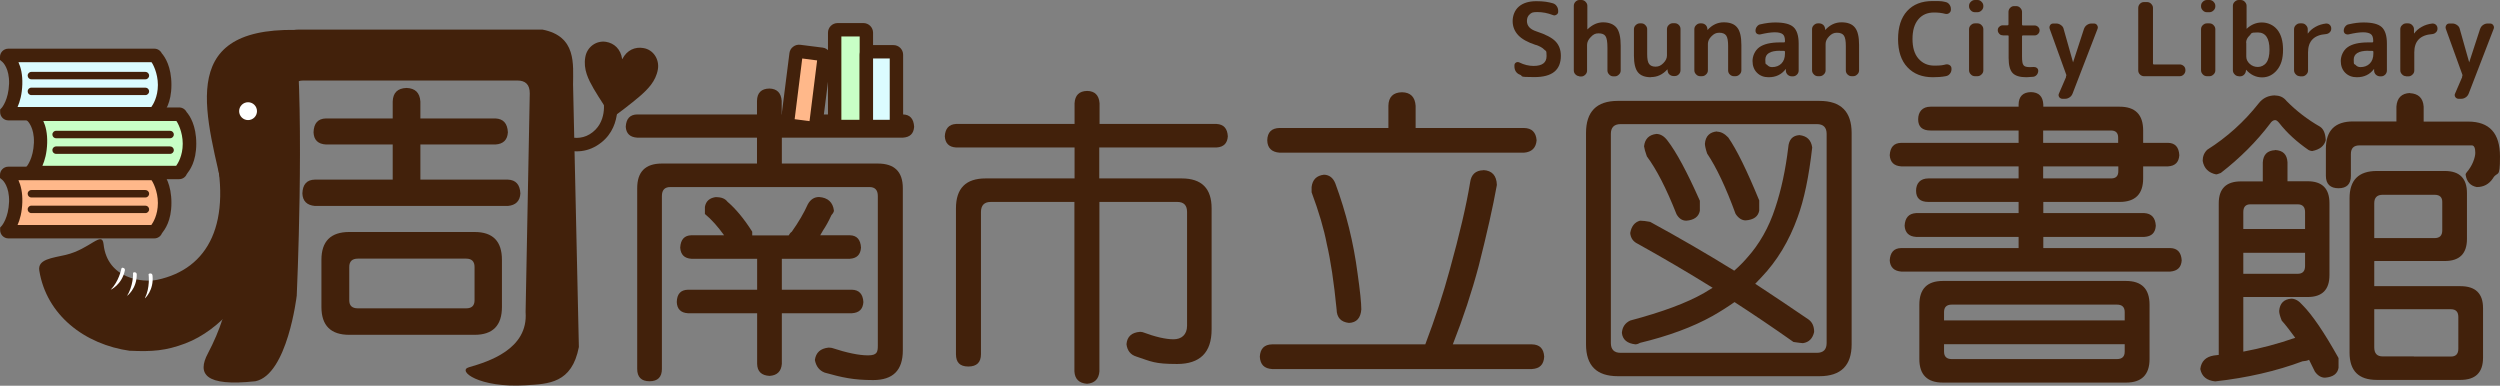 <?xml version="1.0" encoding="UTF-8"?>
<svg id="_レイヤー_1" data-name="レイヤー 1" xmlns="http://www.w3.org/2000/svg" version="1.1" viewBox="0 0 1680 259.2">
  <rect x="0" y="0" width="1680" height="259.2" fill="#808080" stroke="none"/>
  <defs>
    <style>
      .cls-1 {
        fill: #42210b;
      }

      .cls-1, .cls-2, .cls-3, .cls-4, .cls-5 {
        stroke-width: 0px;
      }

      .cls-2 {
        fill: #ffb88a;
      }

      .cls-3 {
        fill: #dbfcff;
      }

      .cls-4 {
        fill: #fff;
      }

      .cls-5 {
        fill: #c8ffc6;
      }
    </style>
  </defs>
  <g>
    <path class="cls-1" d="M606.8,76.9c4.7.1,7.2,2.9,7.5,8.3-.3,4.6-2.8,7-7.5,7.3h-81.4v17.4h64.5c11.2,0,16.8,5.5,16.8,16.6v109c0,13.3-6.6,19.9-19.9,19.9s-20.8-1.7-32.6-5c-3.6-1.4-5.8-4.2-6.6-8.5.7-5,3.7-7.7,9.1-8.3.4,0,1.2,0,2.3.2,10.1,3.3,18.2,5,24.3,5s6.6-2.2,6.6-6.6v-100.5c0-4-1.9-6-5.6-6h-133.9c-3.7,0-5.6,2-5.6,6v116.2c0,5.5-2.8,8.3-8.3,8.3s-8.3-2.8-8.3-8.3v-121.4c0-11.1,5.5-16.6,16.6-16.6h63.9v-17.4h-80.5c-4.8-.3-7.4-2.7-7.7-7.3.3-5.4,2.8-8.2,7.7-8.3h80.5v-9.1c.1-5.4,2.9-8.2,8.3-8.3,5.1.1,7.9,2.9,8.3,8.3v9.1h81.4ZM481.4,132.5c3.5,0,5.9,1,7.5,3.1,5.5,4.7,11.1,11.4,16.6,20.1v2.5h24.5c.6-1.1,1.2-1.9,2.1-2.5,4.6-6.5,8.2-12.7,10.8-18.5,1.8-3.2,4.3-4.8,7.5-4.8,5.9.4,9.3,3.5,10,9.1,0,.8-.6,1.9-1.7,3.1-1.8,4-3.7,7.4-5.6,10.2-.6,1.1-1.2,2.2-1.9,3.3h19.9c4.7.1,7.2,2.9,7.5,8.3-.3,4.7-2.8,7.2-7.5,7.5h-45.7v20.8h47.1c4.8.1,7.4,2.9,7.7,8.3-.3,4.7-2.8,7.2-7.7,7.5h-47.1v34c-.4,5.1-3.2,7.8-8.3,8.1-5.4-.3-8.2-3-8.3-8.1v-34h-46.5c-4.8-.3-7.3-2.8-7.5-7.5.1-5.4,2.6-8.2,7.5-8.3h46.5v-20.8h-44.2c-4.7-.3-7.2-2.8-7.5-7.5.3-5.4,2.8-8.2,7.5-8.3h22c-4.2-5.8-8.4-10.6-12.9-14.3v-4.8c.7-3.9,3.2-6.1,7.7-6.6Z"/>
    <path class="cls-1" d="M817.6,83.3c4.7.3,7.2,3,7.5,8.3-.3,4.7-2.8,7.2-7.5,7.5h-78.9v20.8h55.4c13.4,0,20.1,6.7,20.1,20.1v81.4c0,15.5-7.8,23.2-23.2,23.2s-17.4-1.7-27.4-5c-3.9-1.2-6.1-4-6.6-8.3.4-5.1,3.5-7.9,9.1-8.3.1,0,.7,0,1.7.2,8.6,3.2,15.5,4.8,20.8,4.8s9.1-3,9.1-9.1v-76.4c0-4.6-2.2-6.8-6.6-6.8h-52.3v113.9c-.4,5.1-3.2,7.9-8.3,8.3-5.4-.4-8.2-3.2-8.5-8.3v-113.9h-56.2c-4.4,0-6.6,2.3-6.6,6.8v95.5c0,5.5-2.8,8.3-8.5,8.3s-8.3-2.8-8.3-8.3v-98c0-13.4,6.6-20.1,19.9-20.1h59.8v-20.8h-79.7c-4.7-.3-7.2-2.8-7.5-7.5.3-5.3,2.8-8,7.5-8.3h79.7v-13.9c.3-5.4,3.1-8.2,8.5-8.3,5.1.1,7.9,2.9,8.3,8.3v13.9h78.9Z"/>
    <path class="cls-1" d="M996.8,114.3c5.8.3,8.9,3.6,9.1,10-2.6,14.5-6.7,32.7-12.2,54.4-4.6,17.3-10.4,34.9-17.4,52.7h53.1c5.3.1,8,2.9,8.3,8.3-.3,5.3-3,8-8.3,8.3h-174.5c-5.3-.3-8-3-8.3-8.3.3-5.4,3-8.2,8.3-8.3h102.9c6.6-17.4,12.1-34.1,16.4-50,6.6-23.8,11.2-43.4,13.7-58.7.7-5.4,3.7-8.2,8.9-8.3ZM942.2,62c5.7.1,8.7,3.2,9.1,9.1v14.9h72.8c5.3.1,8.1,2.9,8.5,8.3-.4,5.1-3.3,7.9-8.5,8.3h-164.2c-5.4-.4-8.2-3.2-8.3-8.3.1-5.4,2.9-8.2,8.3-8.3h73.1v-14.9c.1-5.9,3.2-9,9.1-9.1ZM889.7,117.4c3.6.1,6.2,2.1,7.7,6,7.2,19.5,12.2,39.6,14.9,60.4,1.7,11.9,2.5,19.9,2.5,24.1-.4,5.8-3.2,8.9-8.3,9.1-5.4-.6-8.2-3.6-8.3-9.1-1.8-18.3-4-32.9-6.6-44-1.9-10-5.3-21.5-10.2-34.7v-3.5c.6-5,3.3-7.7,8.3-8.3Z"/>
    <path class="cls-1" d="M1087.2,67.8h135.5c14.4,0,21.6,7.2,21.6,21.6v142c0,14.2-7.2,21.4-21.6,21.4h-135.5c-14.3,0-21.4-7.1-21.4-21.4V89.4c0-14.4,7.1-21.6,21.4-21.6ZM1220.9,237.1c4.4,0,6.6-2.2,6.6-6.6V90c0-4.4-2.2-6.6-6.6-6.6h-131.8c-4.4,0-6.6,2.2-6.6,6.6v140.5c0,4.4,2.2,6.6,6.6,6.6h131.8ZM1209.3,90.8c5,.6,7.8,3.3,8.5,8.3-2.2,19.6-5.5,35.3-9.8,46.9-5.7,15.9-13.8,29.3-24.3,40.3-1.4,1.5-2.8,3-4.2,4.4,12,7.9,23.9,15.8,35.7,23.9,2.6,1.8,3.9,4.6,3.9,8.5-1,4.4-3.5,6.9-7.5,7.5-.8,0-3-.3-6.4-.8-13.3-9.4-26.5-18.3-39.6-26.8-4.7,3.3-9.6,6.4-14.7,9.3-13.4,7.5-29.7,13.5-48.8,18.1-1.2.7-2.3,1-3.1,1-5.5-.6-8.6-3.1-9.1-7.7.3-3.9,2.1-6.6,5.6-8.3,21.4-5.7,38-11.8,49.6-18.5,1.9-1.1,3.9-2.3,5.8-3.5-16.7-10.4-33.5-20.2-50.2-29.5-3.2-1.5-4.9-3.9-5.2-7.3.8-4.6,3-7.3,6.6-8.3,1.9,0,4.2.3,6.8.8,19.1,10.4,37.9,21.3,56.5,32.8,3.2-2.8,6-5.6,8.5-8.5,8.4-9.3,14.8-20.5,19.1-33.8,4-12,6.9-25.5,8.7-40.5.4-5.3,2.9-8,7.5-8.3ZM1113,90c2.8,0,5.3,1.5,7.5,4.4,5.9,7.6,13.2,21.1,21.8,40.5v6.8c-.8,4-3.9,6.2-9.1,6.6-2.8,0-5-1.5-6.6-4.4-6.8-17.2-13.4-30.1-19.9-38.8-1.1-3-1.7-5.3-1.9-6.8.6-5,3.3-7.7,8.3-8.3ZM1153.9,88.5c2.5,0,5,1.3,7.5,3.9,5.7,8.2,12.6,22.3,20.8,42.3v6.8c-.7,4-3.7,6.2-9.1,6.6-2.6,0-4.9-1.5-6.8-4.4-6.5-17.8-12.9-31.3-19.1-40.5-1-3-1.5-5.3-1.5-6.6.4-5.1,3.2-7.9,8.3-8.3Z"/>
    <path class="cls-1" d="M1297.3,71.7h59.2v-1.5c.1-5.4,2.9-8.2,8.3-8.3,5.3.1,8,2.9,8.3,8.3v1.5h51.3c10.5,0,15.8,5.3,15.8,16v8.3h16.8c4.7.1,7.2,2.9,7.5,8.3-.3,4.7-2.8,7.2-7.5,7.5h-16.8v8.1c0,10.5-5.3,15.8-15.8,15.8h-51.3v7.5h67.9c4.8.3,7.4,3.1,7.7,8.5-.3,4.7-2.8,7.2-7.7,7.5h-67.9v7.5h85.3c4.8.1,7.4,2.9,7.7,8.3-.3,4.6-2.8,7.1-7.7,7.5h-180.8c-4.8-.4-7.4-2.9-7.7-7.5.3-5.4,2.8-8.2,7.7-8.3h78.9v-7.5h-68.9c-4.8-.3-7.4-2.8-7.7-7.5.3-5.4,2.8-8.2,7.7-8.5h68.9v-7.5h-60.6c-5.5,0-8.3-2.5-8.3-7.5s2.8-8.3,8.3-8.3h60.6v-8.1h-78.9c-4.8-.3-7.4-2.8-7.7-7.5.3-5.4,2.8-8.2,7.7-8.3h78.9v-8.3h-59.2c-5.5,0-8.3-2.5-8.3-7.5s2.8-8.5,8.3-8.5ZM1305.6,188.8h123.1c10.5,0,15.8,5.3,15.8,16v36.5c0,10.5-5.3,15.8-15.8,15.8h-123.1c-10.5,0-15.8-5.3-15.8-15.8v-36.5c0-10.7,5.3-16,15.8-16ZM1306.4,215.3h121.4v-5.6c0-3.3-1.7-5-5.2-5h-111c-3.5,0-5.2,1.7-5.2,5v5.6ZM1422.6,241.3c3.5,0,5.2-1.7,5.2-5v-5h-121.4v5c0,3.3,1.7,5,5.2,5h111ZM1373,87.7v8.3h50.4v-3.5c0-3.2-1.6-4.8-4.8-4.8h-45.7ZM1373,111.8v8.1h45.7c3.2,0,4.8-1.6,4.8-4.8v-3.3h-50.4Z"/>
    <path class="cls-1" d="M1528.9,100.8c5.3.3,8,3,8.3,8.3v12.7h13.5c9.8,0,14.7,4.9,14.7,14.7v48.4c0,9.8-4.9,14.7-14.7,14.7h-43.2v36.7c11.8-2.2,23.4-5.3,34.9-9.3-3.2-4.4-6.2-8.3-9.1-11.6-1.1-2.8-1.7-4.9-1.7-6.4.4-5.1,3.1-7.9,8.1-8.3,2.6,0,5.1,1.4,7.5,4.2,6.6,6.6,14.7,18.5,24.3,35.7v6.6c-.7,4-3.7,6.2-9.1,6.6-2.6,0-4.9-1.4-6.8-4.1-1.4-2.8-2.7-5.4-3.9-7.9-1.2.6-2.7.9-4.4,1-17.7,6.6-37.3,11.1-58.7,13.5-5.7-.6-9-3.3-10-8.3.6-5.1,3.6-8.2,9.1-9.1,1.1-.1,2.2-.3,3.3-.4v-101.9c0-9.8,5-14.7,14.9-14.7h14.7v-12.7c.3-5.3,3-8,8.3-8.3ZM1528.9,64.2c3.2,0,5.7,1.2,7.7,3.7,6.5,6.6,14,12.4,22.4,17.2,2.4,1.5,3.7,4.6,3.9,9.1-1,3.9-4,6.3-9.1,7.3-.6,0-1.3-.2-2.3-.6-8-5.5-14.7-11.6-19.9-18.3-1-1.2-1.9-1.9-2.7-1.9-1.2,0-2.4.8-3.5,2.5-9.1,12-20.1,23-33,33-1.7.7-2.7,1-3.1,1-5.1-1-8.2-4-9.1-9.1,0-3,1-5.5,3.1-7.5,13.3-8.4,24.8-18.8,34.5-31.1,2.8-3.6,6.5-5.4,11.2-5.4ZM1535.8,137.3h-23.5c-3.2,0-4.8,1.7-4.8,5.2v11.4h41.5v-11.4c0-3.5-1.7-5.2-5-5.2h-8.3ZM1507.5,169.9v14.1h36.5c3.3,0,5-1.7,5-5.2v-8.9h-41.5ZM1619.4,62.6c5.8.3,8.9,3.3,9.3,9.1v10h29.9c14.3,0,21.4,7.8,21.4,23.5s-1.6,9.3-4.8,14.7c-2.6,3.9-6.2,5.8-10.8,5.8-4.3-.8-6.8-3.6-7.5-8.3,0-.6.3-1.1.8-1.7,1.8-2.1,3.2-4.4,4.2-6.8,1-2.5,1.5-4.6,1.5-6.2,0-3.3-.8-5-2.3-5h-75.5c-3.9,0-5.8,1.9-5.8,5.8v14.7c0,5.5-2.8,8.3-8.3,8.3s-8.5-2.8-8.5-8.3v-18.3c0-12.2,6.1-18.3,18.3-18.3h29.1v-10c.4-5.8,3.5-8.9,9.1-9.1ZM1595.5,175.7v16.6h57.9c10.1,0,15.2,4.9,15.2,14.7v33.4c0,10-5.1,14.9-15.2,14.9h-56.2c-12.2,0-18.3-6.1-18.3-18.3v-103.8c0-12.2,6.1-18.3,18.3-18.3h45.7c10,0,14.9,5,14.9,14.9v30.7c0,10-5,14.9-14.9,14.9h-47.3ZM1622.1,130.9h-21c-3.7,0-5.6,1.9-5.6,5.6v23.5h40.5c3.5,0,5.2-1.7,5.2-5.2v-19.1c0-3.2-1.7-4.8-5.2-4.8h-13.9ZM1622.1,239.6h24.9c3.3,0,5-1.7,5-5.2v-21.4c0-3.5-1.7-5.2-5-5.2h-51.5v25.7c0,4,1.9,6,5.6,6h21Z"/>
  </g>
  <path class="cls-1" d="M364.6,19.9c23,4.5,20.5,23.4,20.5,37l3.9,176.3c-4.7,24.4-20.3,24.8-35.8,25.7-31.5,1.9-46.2-9.8-38.1-12.1,12.8-3.7,40-12,38.1-37.1l2.8-147c0-5.8-2.8-8.6-8.4-8.6h-143.7c-5,0-7.5,2.6-7.5,7.7v78.4c0,17.3-18.7-81.2-18.7-81.2,0-15.1,7.5-39.1,22.6-39.1h164.2ZM332.9,79.6c5.3.2,8.1,3.3,8.4,9.3-.3,5.1-3.1,7.9-8.4,8.2h-50.4v23.6h58.8c5.3.2,8.1,3.3,8.4,9.3-.3,5.1-3.1,7.9-8.4,8.4h-129.7c-5.4-.5-8.2-3.3-8.4-8.4.2-6.1,3-9.2,8.4-9.3h52.3v-23.6h-44.8c-5.4-.3-8.2-3-8.4-8.2.2-6.1,3-9.2,8.4-9.3h44.8v-11.4c.2-5.9,3.3-8.9,9.3-9.1,5.8.2,8.9,3.2,9.3,9.1v11.4h50.4ZM234.7,155.9h84.2c12.3,0,18.4,6.2,18.4,18.7v31.7c0,12.4-6.1,18.7-18.4,18.7h-84.2c-12.4,0-18.7-6.2-18.7-18.7v-31.7c0-12.4,6.2-18.7,18.7-18.7ZM313.3,207.2c3.7,0,5.6-1.8,5.6-5.4v-22.4c0-3.7-1.9-5.6-5.6-5.6h-72.8c-3.9,0-5.8,1.9-5.8,5.6v22.4c0,3.6,1.9,5.4,5.8,5.4h72.8Z"/>
  <path class="cls-1" d="M199.4,198.7s-6.2,53.1-27.8,57.5c-34,3.7-39.2-5-31.9-18.7,16.1-30.5,20.6-62.2,11.9-101.7-12.5-57.1-35-117,47-115.7,6.2,60.6.8,178.8.8,178.8Z"/>
  <path class="cls-1" d="M87.6,235.8c-30.9-4.3-56.4-24.2-61.2-54-1.2-7.6,8.6-8.4,17.7-10.5,16.5-3.9,24.5-16.5,25.5-7.2,2.5,23.5,26.6,26,36.2,23.9,34.1-7.3,51.1-37.9,37.5-92.3-2.3-9.1,13.9-14.5,23.3-15,9.4-.6,23.3,14.1,23.8,23.5,1.4,23.3-2.6,47.5-10.9,66.5-11.6,26.5-31,51-55,60.1-13,4.9-22.2,5.6-37.1,4.9Z"/>
  <path class="cls-1" d="M387.5,101.7c-11.5,0-20.8-7.3-21.3-7.7l5.6-7.1-2.8,3.5,2.8-3.5c.5.4,13.1,10.2,24.5,3.3,12.3-7.5,9.3-22.7,9.2-23.3l8.8-1.9c.2.9,4.5,22.1-13.3,32.9-4.6,2.8-9.2,3.8-13.5,3.8Z"/>
  <path class="cls-1" d="M418.2,39.7c3.1-6.1,8.6-8.4,14.2-7.4,6.7,1.1,10.8,7.6,9.7,14.3-1.4,8.1-6.8,13.4-12.3,18.2-5.3,4.6-15.5,12.3-18.2,14.2h-.1c-1.9-2.6-9-13.3-12.5-19.3-3.6-6.3-7.1-13-5.7-21.2,1.1-6.9,7.3-11.4,13.9-10.4,5.5.9,9.9,4.8,10.9,11.6h.1Z"/>
  <circle class="cls-4" cx="166.7" cy="74.7" r="6"/>
  <path class="cls-4" d="M97.4,200.3c3.5-7.1,2.5-15.2,2.5-15.4-.2-.4,0-.9.4-1,.4-.2,2-.5,2.2,1.3,1,9.8-5,15.2-5,15.2Z"/>
  <path class="cls-4" d="M85.3,199c4.2-6.7,4.2-14.9,4.1-15-.1-.4.1-.9.5-1,.4-.1,2-.2,2,1.5,0,9.8-6.7,14.5-6.7,14.5Z"/>
  <path class="cls-4" d="M74.4,194.7c5.5-5.7,7.1-13.7,7.1-13.9,0-.4.3-.8.7-.9.4,0,2,.2,1.7,1.9-2.1,9.6-9.5,12.9-9.5,12.9Z"/>
  <g>
    <path class="cls-1" d="M1032,30.2c-5.5-1.8-9.4-4-11.8-6.6-2.4-2.6-3.7-5.7-3.7-9.4s1.4-7.4,4.2-9.8c2.8-2.4,6.7-3.6,11.7-3.6s7.9.5,11.1,1.4c1.1.3,2,1,2.6,1.9.7,1,1,2.1,1,3.2v.6c0,.9-.4,1.5-1.2,2-.8.5-1.6.6-2.4.2-3.4-1.3-6.9-2-10.4-2s-4,.5-5.2,1.6c-1.2,1-1.8,2.5-1.8,4.4,0,3.3,2.1,5.6,6.4,7,6.1,2,10.4,4.2,12.8,6.7,2.4,2.5,3.6,5.7,3.6,9.7,0,9.6-5.9,14.3-17.7,14.3s-7-.6-10-1.7c-1.1-.4-1.9-1.1-2.6-2.1-.6-1-.9-2.1-.9-3.3v-.8c0-.9.4-1.5,1.1-1.9.7-.4,1.5-.4,2.3,0,3,1.5,6.2,2.3,9.5,2.3,5.8,0,8.7-2.2,8.7-6.6s-.5-3.2-1.6-4.4c-1.1-1.2-2.9-2.2-5.5-3.1Z"/>
    <path class="cls-1" d="M1061.4,51.2c-1,0-1.9-.4-2.7-1.2-.8-.8-1.1-1.7-1.1-2.7V3.9c0-1,.4-2,1.1-2.7.8-.8,1.6-1.2,2.7-1.2h1.4c1,0,2,.4,2.7,1.2.8.8,1.2,1.7,1.2,2.7v15.8s0,0,0,0,0,0,.1,0c3.2-3.1,6.7-4.7,10.5-4.7s7.1,1.2,9,3.6c1.9,2.4,2.8,6.4,2.8,12.2v16.6c0,1-.4,2-1.2,2.7-.8.8-1.7,1.2-2.7,1.2h-1.1c-1,0-2-.4-2.7-1.2-.8-.8-1.2-1.7-1.2-2.7v-15.2c0-4-.4-6.6-1.3-7.9-.8-1.3-2.4-1.9-4.7-1.9s-3.6.8-5.2,2.5c-1.6,1.6-2.5,3.4-2.5,5.3v17.3c0,1-.4,2-1.2,2.7-.8.8-1.7,1.2-2.7,1.2h-1.4Z"/>
    <path class="cls-1" d="M1109.4,51.9c-4,0-6.9-1.1-8.7-3.3-1.8-2.2-2.7-6-2.7-11.2v-17.8c0-1,.4-2,1.2-2.7.8-.8,1.7-1.2,2.7-1.2h1.1c1,0,2,.4,2.7,1.2.8.8,1.2,1.7,1.2,2.7v16.8c0,3.2.4,5.4,1.3,6.6.9,1.2,2.3,1.8,4.4,1.8s3.6-.8,5.2-2.4c1.6-1.6,2.4-3.3,2.4-5.1v-17.8c0-1,.4-2,1.2-2.7.8-.8,1.7-1.2,2.7-1.2h1.4c1,0,1.9.4,2.7,1.2.8.8,1.1,1.7,1.1,2.7v27.7c0,1-.4,2-1.1,2.7-.8.8-1.6,1.2-2.7,1.2h-.9c-1.1,0-2-.4-2.8-1.1s-1.1-1.7-1.2-2.8v-.5c0,0,0,0-.1,0s0,0-.1,0c-3.1,3.4-6.7,5.1-10.9,5.1Z"/>
    <path class="cls-1" d="M1142.5,51.2c-1,0-2-.4-2.7-1.2-.8-.8-1.2-1.7-1.2-2.7v-27.7c0-1,.4-2,1.2-2.7.8-.8,1.7-1.2,2.7-1.2h.9c1.1,0,2,.4,2.8,1.1.8.8,1.1,1.7,1.2,2.8v.5s0,0,0,0,0,0,.1,0c3.1-3.4,6.7-5.1,10.9-5.1s7.2,1.2,9,3.5c1.9,2.3,2.8,6.2,2.8,11.7v17.1c0,1-.4,2-1.2,2.7-.8.8-1.7,1.2-2.7,1.2h-1.2c-1,0-1.9-.4-2.7-1.2-.8-.8-1.1-1.7-1.1-2.7v-16.4c0-3.4-.4-5.7-1.3-7-.9-1.3-2.5-1.9-4.7-1.9s-3.6.8-5.2,2.4c-1.6,1.6-2.4,3.3-2.4,5.1v17.8c0,1-.4,2-1.2,2.7-.8.8-1.7,1.2-2.7,1.2h-1.4Z"/>
    <path class="cls-1" d="M1188.4,51.9c-3.1,0-5.7-1-7.7-3-2-2-3-4.7-3-7.9s1.5-7,4.5-9.2c3-2.2,7.7-3.3,13.9-3.3h2.8c.4,0,.6-.2.6-.6v-.5c0-2.1-.5-3.6-1.5-4.4-1-.8-2.8-1.3-5.3-1.3s-5.9.5-9.7,1.4c-.8.2-1.6,0-2.3-.4-.7-.5-1-1.2-1-2.1s.3-2,1-2.8c.6-.8,1.5-1.4,2.5-1.5,3.5-.8,6.7-1.2,9.8-1.2,5.8,0,9.9,1,12.2,3.1,2.3,2.1,3.5,5.8,3.5,11v18.2c0,1-.4,2-1.1,2.7-.8.8-1.7,1.2-2.7,1.2h-.8c-1.1,0-2-.4-2.8-1.1-.8-.8-1.2-1.7-1.2-2.8v-1s0,0,0,0c0,0-.1,0-.1,0-2.8,3.7-6.6,5.5-11.4,5.5ZM1196.1,34.1c-6.5,0-9.8,2-9.8,6s.4,2.6,1.3,3.6c.8.9,1.9,1.4,3.2,1.4,2.6,0,4.7-.8,6.3-2.4,1.6-1.6,2.4-3.8,2.4-6.7v-1.2c0-.4-.2-.6-.6-.6h-2.8Z"/>
    <path class="cls-1" d="M1221.6,51.2c-1,0-2-.4-2.7-1.2-.8-.8-1.2-1.7-1.2-2.7v-27.7c0-1,.4-2,1.2-2.7.8-.8,1.7-1.2,2.7-1.2h.9c1.1,0,2,.4,2.8,1.1.8.8,1.1,1.7,1.2,2.8v.5s0,0,0,0,0,0,.1,0c3.1-3.4,6.7-5.1,10.9-5.1s7.2,1.2,9,3.5c1.9,2.3,2.8,6.2,2.8,11.7v17.1c0,1-.4,2-1.2,2.7-.8.8-1.7,1.2-2.7,1.2h-1.2c-1,0-1.9-.4-2.7-1.2-.8-.8-1.1-1.7-1.1-2.7v-16.4c0-3.4-.4-5.7-1.3-7-.9-1.3-2.5-1.9-4.7-1.9s-3.6.8-5.2,2.4c-1.6,1.6-2.4,3.3-2.4,5.1v17.8c0,1-.4,2-1.2,2.7-.8.8-1.7,1.2-2.7,1.2h-1.4Z"/>
    <path class="cls-1" d="M1298.9,51.9c-7.2,0-12.9-2.2-17.1-6.7-4.2-4.4-6.3-10.8-6.3-18.9s2-14.4,6.1-18.9c4.1-4.5,9.8-6.7,17.1-6.7s6.2.2,8.5.6c1.1.2,2,.7,2.7,1.6.7.9,1.1,1.9,1.1,3.1v.5c0,1-.4,1.7-1.2,2.3s-1.6.7-2.6.5c-2.2-.6-4.7-.9-7.5-.9-4.5,0-8,1.5-10.6,4.6-2.6,3.1-3.9,7.5-3.9,13.2s1.3,10.1,4,13.2c2.7,3.1,6.2,4.7,10.7,4.7s5.6-.3,7.7-.8c.9-.2,1.8,0,2.6.5.8.5,1.2,1.3,1.2,2.3v.5c0,1.1-.4,2.2-1.1,3-.7.9-1.6,1.4-2.8,1.6-2.6.5-5.5.7-8.7.7Z"/>
    <path class="cls-1" d="M1327.1,8.2c-1,0-2-.4-2.7-1.2-.8-.8-1.2-1.7-1.2-2.7v-.4c0-1,.4-2,1.2-2.7.8-.8,1.7-1.2,2.7-1.2h1.8c1,0,2,.4,2.7,1.2.8.8,1.2,1.7,1.2,2.7v.4c0,1-.4,2-1.2,2.7-.8.8-1.7,1.2-2.7,1.2h-1.8ZM1327.1,51.2c-1,0-2-.4-2.7-1.2-.8-.8-1.2-1.7-1.2-2.7v-27.7c0-1,.4-2,1.2-2.7.8-.8,1.7-1.2,2.7-1.2h1.8c1,0,2,.4,2.7,1.2.8.8,1.2,1.7,1.2,2.7v27.7c0,1-.4,2-1.2,2.7-.8.8-1.7,1.2-2.7,1.2h-1.8Z"/>
    <path class="cls-1" d="M1345.8,23.7c-.9,0-1.7-.3-2.3-1-.6-.7-1-1.4-1-2.4s.3-1.7,1-2.3c.6-.6,1.4-1,2.3-1h3.3c.4,0,.6-.2.6-.6V8c0-1,.4-2,1.1-2.7.8-.8,1.6-1.2,2.7-1.2h1.4c1,0,2,.4,2.7,1.2.8.8,1.2,1.7,1.2,2.7v8.5c0,.4.2.6.6.6h7.8c.9,0,1.7.3,2.4,1,.7.6,1,1.4,1,2.3s-.3,1.7-1,2.4c-.7.7-1.4,1-2.4,1h-7.8c-.4,0-.6.2-.6.5v13.8c0,3,.3,4.9,1,5.7.6.9,2,1.3,4,1.3s1.9,0,2.5-.1c.9,0,1.7.1,2.4.6.7.5,1,1.2,1,2s-.3,1.9-1,2.7c-.7.8-1.5,1.2-2.4,1.3-2,.2-3.5.3-4.5.3-4.4,0-7.5-.9-9.3-2.8-1.8-1.9-2.7-5.3-2.7-10.1v-14.7c0-.4-.2-.5-.6-.5h-3.3Z"/>
    <path class="cls-1" d="M1388.7,50.7l-11.3-31.3c-.3-.9-.2-1.7.3-2.5.5-.8,1.2-1.1,2.2-1.1h2c1.1,0,2.2.4,3.1,1.1,1,.7,1.6,1.6,1.8,2.7l6.3,22.3s0,0,0,0,0,0,0,0l7.3-22.4c.4-1.1,1-2,2-2.7,1-.7,2-1,3.1-1h1.6c1,0,1.7.4,2.2,1.2.5.8.6,1.6.2,2.5l-16.7,43.3c-.4,1.1-1.1,2-2,2.6-1,.7-2,1-3.2,1h-1.6c-.9,0-1.6-.4-2.2-1.1-.5-.8-.6-1.6-.2-2.4l4.7-10.9c0-.2.1-.4.1-.5s0-.4-.1-.5Z"/>
    <path class="cls-1" d="M1440.7,51.2c-1,0-1.9-.4-2.7-1.2-.8-.8-1.1-1.7-1.1-2.7V5.3c0-1,.4-2,1.1-2.7.8-.8,1.6-1.2,2.7-1.2h2.2c1,0,2,.4,2.7,1.2.8.8,1.2,1.7,1.2,2.7v37.4c0,.4.2.6.5.6h17.5c1,0,1.9.4,2.7,1.1s1.1,1.7,1.1,2.7v.2c0,1-.4,2-1.1,2.7-.8.8-1.6,1.2-2.7,1.2h-24.2Z"/>
    <path class="cls-1" d="M1483,8.2c-1,0-2-.4-2.7-1.2-.8-.8-1.2-1.7-1.2-2.7v-.4c0-1,.4-2,1.2-2.7.8-.8,1.7-1.2,2.7-1.2h1.8c1,0,2,.4,2.7,1.2.8.8,1.2,1.7,1.2,2.7v.4c0,1-.4,2-1.2,2.7-.8.8-1.7,1.2-2.7,1.2h-1.8ZM1483,51.2c-1,0-2-.4-2.7-1.2-.8-.8-1.2-1.7-1.2-2.7v-27.7c0-1,.4-2,1.2-2.7.8-.8,1.7-1.2,2.7-1.2h1.8c1,0,2,.4,2.7,1.2.8.8,1.2,1.7,1.2,2.7v27.7c0,1-.4,2-1.2,2.7-.8.8-1.7,1.2-2.7,1.2h-1.8Z"/>
    <path class="cls-1" d="M1504.4,51.2c-1,0-2-.4-2.7-1.2-.8-.8-1.2-1.7-1.2-2.7V3.9c0-1,.4-2,1.2-2.7.8-.8,1.7-1.2,2.7-1.2h1.4c1,0,2,.4,2.7,1.2.8.8,1.2,1.7,1.2,2.7v15.4s0,0,0,0,0,0,.1,0c3-2.8,6.4-4.2,10.2-4.2s7.7,1.6,10.3,4.8c2.6,3.2,3.9,7.7,3.9,13.6s-1.3,10.2-4,13.5c-2.7,3.3-6.1,5-10.1,5s-7.7-1.7-10.7-5.1c0,0,0,0-.1,0s0,0,0,0v.5c-.1,1.1-.5,2-1.3,2.8s-1.7,1.1-2.8,1.1h-.8ZM1509.5,28.8v9.3c0,1.8.8,3.4,2.3,4.8,1.5,1.4,3.4,2.1,5.5,2.1s4.3-1,5.7-2.9c1.4-1.9,2.1-4.8,2.1-8.7,0-7.7-2.6-11.6-7.9-11.6s-4,.7-5.5,2.1c-1.5,1.4-2.3,3-2.3,4.8Z"/>
    <path class="cls-1" d="M1545.5,51.2c-1,0-2-.4-2.7-1.2-.8-.8-1.2-1.7-1.2-2.7v-27.7c0-1,.4-2,1.2-2.7.8-.8,1.7-1.2,2.7-1.2h1.4c1,0,2,.4,2.7,1.2.8.8,1.2,1.7,1.2,2.7v2.9s0,0,0,0c0,0,.1,0,.1,0,1.3-1.8,3-3.3,5.2-4.5,2.1-1.2,4.5-1.9,7-2.2,1,0,1.8.2,2.5.9.7.7,1,1.5,1,2.5s-.3,1.8-1,2.5-1.5,1.1-2.5,1.2c-8.1.6-12.1,4.7-12.1,12.3v12.2c0,1-.4,2-1.2,2.7-.8.8-1.7,1.2-2.7,1.2h-1.7Z"/>
    <path class="cls-1" d="M1583.7,51.9c-3.1,0-5.7-1-7.7-3-2-2-3-4.7-3-7.9s1.5-7,4.5-9.2c3-2.2,7.7-3.3,13.9-3.3h2.8c.4,0,.6-.2.6-.6v-.5c0-2.1-.5-3.6-1.5-4.4-1-.8-2.8-1.3-5.3-1.3s-5.9.5-9.7,1.4c-.8.2-1.6,0-2.3-.4-.7-.5-1-1.2-1-2.1s.3-2,1-2.8c.6-.8,1.5-1.4,2.5-1.5,3.5-.8,6.7-1.2,9.8-1.2,5.8,0,9.9,1,12.2,3.1,2.3,2.1,3.5,5.8,3.5,11v18.2c0,1-.4,2-1.1,2.7-.8.8-1.7,1.2-2.7,1.2h-.8c-1.1,0-2-.4-2.8-1.1-.8-.8-1.2-1.7-1.2-2.8v-1s0,0,0,0c0,0-.1,0-.1,0-2.8,3.7-6.6,5.5-11.4,5.5ZM1591.5,34.1c-6.5,0-9.8,2-9.8,6s.4,2.6,1.3,3.6c.8.9,1.9,1.4,3.2,1.4,2.6,0,4.7-.8,6.3-2.4,1.6-1.6,2.4-3.8,2.4-6.7v-1.2c0-.4-.2-.6-.6-.6h-2.8Z"/>
    <path class="cls-1" d="M1616.9,51.2c-1,0-2-.4-2.7-1.2-.8-.8-1.2-1.7-1.2-2.7v-27.7c0-1,.4-2,1.2-2.7.8-.8,1.7-1.2,2.7-1.2h1.4c1,0,2,.4,2.7,1.2.8.8,1.2,1.7,1.2,2.7v2.9s0,0,0,0c0,0,.1,0,.1,0,1.3-1.8,3-3.3,5.2-4.5,2.1-1.2,4.5-1.9,7-2.2,1,0,1.8.2,2.5.9.7.7,1,1.5,1,2.5s-.3,1.8-1,2.5-1.5,1.1-2.5,1.2c-8.1.6-12.1,4.7-12.1,12.3v12.2c0,1-.4,2-1.2,2.7-.8.8-1.7,1.2-2.7,1.2h-1.7Z"/>
    <path class="cls-1" d="M1654.9,50.7l-11.3-31.3c-.3-.9-.2-1.7.3-2.5.5-.8,1.2-1.1,2.2-1.1h2c1.1,0,2.2.4,3.1,1.1,1,.7,1.6,1.6,1.8,2.7l6.3,22.3s0,0,0,0,0,0,0,0l7.3-22.4c.4-1.1,1-2,2-2.7,1-.7,2-1,3.1-1h1.6c1,0,1.7.4,2.2,1.2.5.8.6,1.6.2,2.5l-16.7,43.3c-.4,1.1-1.1,2-2,2.6-1,.7-2,1-3.2,1h-1.6c-.9,0-1.6-.4-2.2-1.1-.5-.8-.6-1.6-.2-2.4l4.7-10.9c0-.2.1-.4.1-.5s0-.4-.1-.5Z"/>
  </g>
  <g>
    <rect class="cls-2" x="532" y="35.2" width="19.1" height="50.2" rx="2" ry="2" transform="translate(11.8 -67.2) rotate(7.2)"/>
    <path class="cls-1" d="M546.1,90.7c-.3,0-.5,0-.8,0l-15-1.9c-1.7-.2-3.3-1.1-4.3-2.5-1.1-1.4-1.5-3.1-1.3-4.8l5.8-45.8c.2-1.7,1.1-3.3,2.5-4.3,1.4-1.1,3.1-1.5,4.8-1.3l15,1.9c1.7.2,3.3,1.1,4.3,2.5,1.1,1.4,1.5,3.1,1.3,4.8l-5.8,45.8c-.4,3.3-3.2,5.7-6.5,5.7ZM534,80.1l10,1.3,5.1-40.8-10-1.3-5.1,40.8Z"/>
  </g>
  <g>
    <rect class="cls-5" x="560.9" y="20" width="21.3" height="65" rx="2" ry="2"/>
    <path class="cls-1" d="M580.2,89.5h-17.3c-3.6,0-6.5-2.9-6.5-6.5V22c0-3.6,2.9-6.5,6.5-6.5h17.3c3.6,0,6.5,2.9,6.5,6.5v61c0,3.6-2.9,6.5-6.5,6.5ZM565.4,80.5h12.3V24.5h-12.3v56Z"/>
  </g>
  <g>
    <rect class="cls-3" x="582.2" y="34.8" width="20.2" height="50.2" rx="2" ry="2"/>
    <path class="cls-1" d="M600.4,89.5h-16.2c-3.6,0-6.5-2.9-6.5-6.5v-46.2c0-3.6,2.9-6.5,6.5-6.5h16.2c3.6,0,6.5,2.9,6.5,6.5v46.2c0,3.6-2.9,6.5-6.5,6.5ZM586.7,80.5h11.2v-41.2h-11.2v41.2Z"/>
  </g>
  <g>
    <g>
      <path class="cls-5" d="M120.4,115.9H22.3c-.6,0-1-.4-1-1,0,0,5.6-6,6-19s-6-18.2-6-18.2c0-.6.4-1,1-1h98.1c.6,0,1,.4,1,1,0,0,6,5.2,6,18.8s-6,18.4-6,18.4c0,.6-.4,1-1,1Z"/>
      <path class="cls-1" d="M120.4,120.4H22.3c-3,0-5.5-2.5-5.5-5.5v-1.8l1.2-1.3c.1-.2,4.4-5.2,4.8-16,.3-10.3-4.2-14.4-4.4-14.6l-1.7-1.4v-2.1c0-3,2.5-5.5,5.6-5.5h98.1c2.2,0,4.1,1.3,5,3.1,2.1,2.4,6.5,8.9,6.5,21.2s-4.5,18-6.4,20.5c-.8,2-2.8,3.4-5.1,3.4ZM28.6,111.4h89.8c1.1-1.5,4.4-6.7,4.4-14.8s-3.5-14.4-4.3-15.3H29.1c1.6,3.5,2.8,8.3,2.6,14.8-.2,6.7-1.6,11.7-3.2,15.3Z"/>
    </g>
    <path class="cls-1" d="M114.4,92.9H37.7c-1.4,0-2.5-1.1-2.5-2.5s1.1-2.5,2.5-2.5h76.6c1.4,0,2.5,1.1,2.5,2.5s-1.1,2.5-2.5,2.5Z"/>
    <path class="cls-1" d="M114.4,103.4H37.7c-1.4,0-2.5-1.1-2.5-2.5s1.1-2.5,2.5-2.5h76.6c1.4,0,2.5,1.1,2.5,2.5s-1.1,2.5-2.5,2.5Z"/>
  </g>
  <g>
    <g>
      <path class="cls-3" d="M103.7,76.4H5.6c-.6,0-1-.4-1-1,0,0,5.6-6,6-19s-6-18.2-6-18.2c0-.6.4-1,1-1h98.1c.6,0,1,.4,1,1,0,0,6,5.2,6,18.8s-6,18.4-6,18.4c0,.6-.4,1-1,1Z"/>
      <path class="cls-1" d="M103.7,80.9H5.6c-3,0-5.5-2.5-5.5-5.5v-1.8l1.2-1.3c.1-.2,4.4-5.2,4.8-16,.3-10.3-4.2-14.4-4.4-14.6l-1.7-1.4v-2.1c0-3,2.5-5.5,5.6-5.5h98.1c2.2,0,4.1,1.3,5,3.1,2.1,2.4,6.5,8.9,6.5,21.2s-4.5,18-6.4,20.5c-.8,2-2.8,3.4-5.1,3.4ZM11.9,71.9h89.8c1.1-1.5,4.4-6.7,4.4-14.8s-3.5-14.4-4.3-15.3H12.4c1.6,3.5,2.8,8.3,2.6,14.8-.2,6.7-1.6,11.7-3.2,15.3Z"/>
    </g>
    <path class="cls-1" d="M97.7,53.3H21.1c-1.4,0-2.5-1.1-2.5-2.5s1.1-2.5,2.5-2.5h76.6c1.4,0,2.5,1.1,2.5,2.5s-1.1,2.5-2.5,2.5Z"/>
    <path class="cls-1" d="M97.7,63.9H21.1c-1.4,0-2.5-1.1-2.5-2.5s1.1-2.5,2.5-2.5h76.6c1.4,0,2.5,1.1,2.5,2.5s-1.1,2.5-2.5,2.5Z"/>
  </g>
  <g>
    <g>
      <path class="cls-2" d="M103.7,155.7H5.6c-.6,0-1-.4-1-1,0,0,5.6-6,6-19s-6-18.2-6-18.2c0-.6.4-1,1-1h98.1c.6,0,1,.4,1,1,0,0,6,5.2,6,18.8s-6,18.4-6,18.4c0,.6-.4,1-1,1Z"/>
      <path class="cls-1" d="M103.7,160.2H5.6c-3,0-5.5-2.5-5.5-5.5v-1.8l1.2-1.3c.1-.2,4.4-5.2,4.8-16,.3-10.3-4.2-14.4-4.4-14.6l-1.7-1.4v-2.1c0-3,2.5-5.5,5.6-5.5h98.1c2.2,0,4.1,1.3,5,3.1,2.1,2.4,6.5,8.9,6.5,21.2s-4.5,18-6.4,20.5c-.8,2-2.8,3.4-5.1,3.4ZM11.9,151.2h89.8c1.1-1.5,4.4-6.7,4.4-14.8s-3.5-14.4-4.3-15.3H12.4c1.6,3.5,2.8,8.3,2.6,14.8-.2,6.7-1.6,11.7-3.2,15.3Z"/>
    </g>
    <path class="cls-1" d="M97.7,132.7H21.1c-1.4,0-2.5-1.1-2.5-2.5s1.1-2.5,2.5-2.5h76.6c1.4,0,2.5,1.1,2.5,2.5s-1.1,2.5-2.5,2.5Z"/>
    <path class="cls-1" d="M97.7,143.2H21.1c-1.4,0-2.5-1.1-2.5-2.5s1.1-2.5,2.5-2.5h76.6c1.4,0,2.5,1.1,2.5,2.5s-1.1,2.5-2.5,2.5Z"/>
  </g>
</svg>